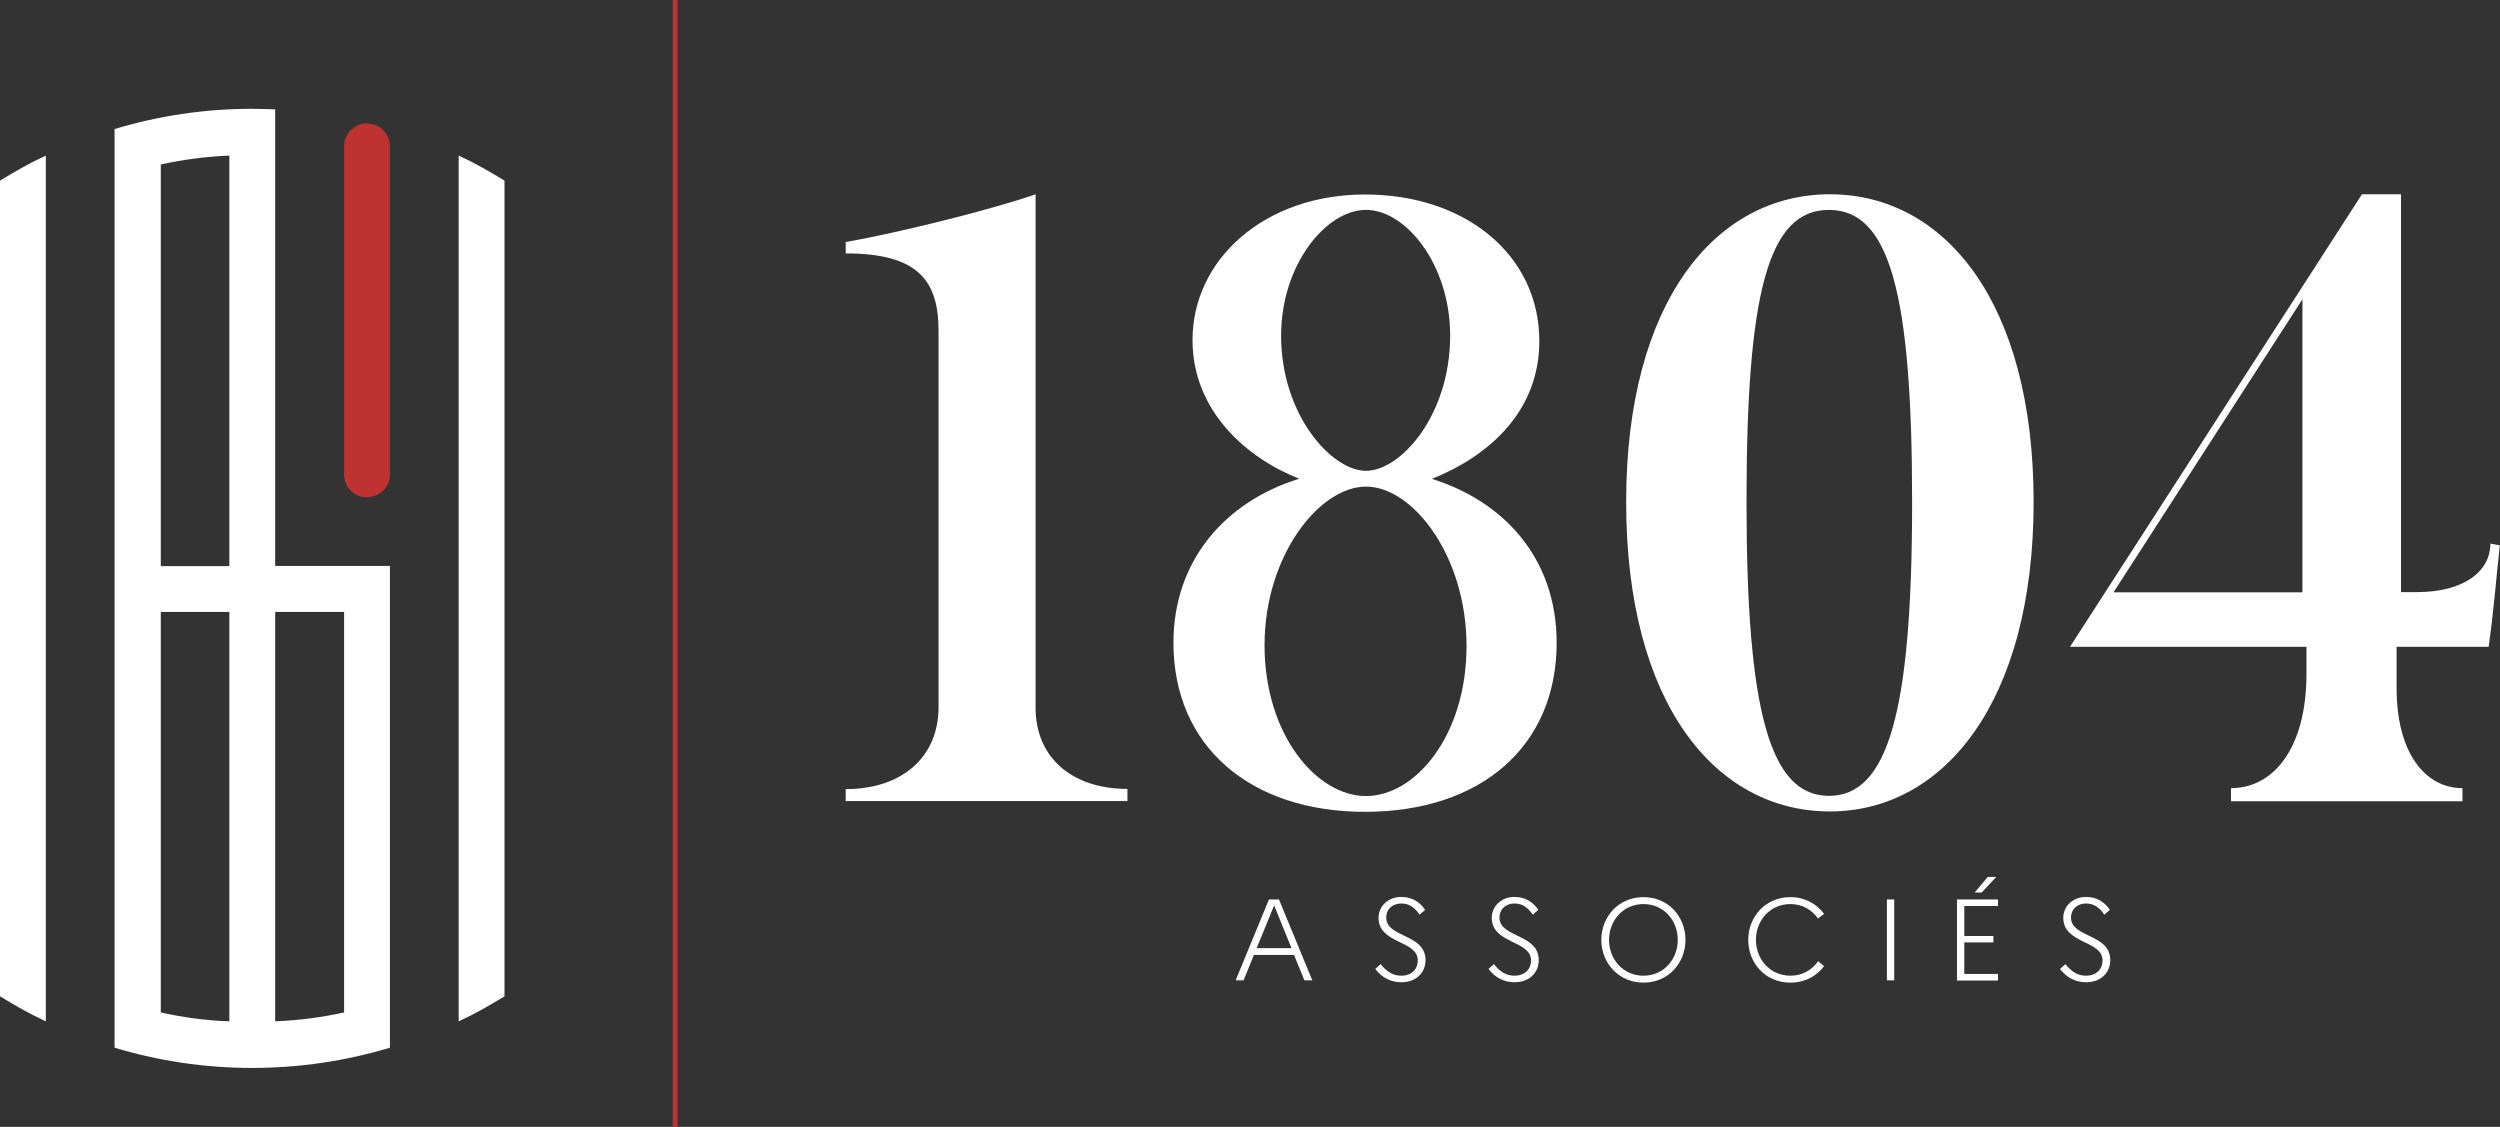 <?xml version="1.0" encoding="UTF-8"?>
<svg id="Calque_1" data-name="Calque 1" xmlns="http://www.w3.org/2000/svg" viewBox="0 0 129.83 58.52">
  <rect x="0" y="0" width="129.83" height="58.52" fill="#333333" stroke="none"/>
  <defs>
    <style>
      .cls-1 {
        fill: none;
        stroke: #bf3232;
        stroke-miterlimit: 10;
        stroke-width: .25px;
      }

      .cls-2 {
        fill: #bf3232;
      }

      .cls-2, .cls-3 {
        stroke-width: 0px;
      }

      .cls-3 {
        fill: #fff;
      }
    </style>
  </defs>
  <path class="cls-2" d="M19.05,25.82h.02c.65,0,1.18-.53,1.18-1.18V7.59c0-.54-.37-1.01-.89-1.14h-.02c-.74-.2-1.47.38-1.47,1.14v17.06c0,.65.53,1.18,1.18,1.18h0Z"/>
  <path class="cls-3" d="M14.29,8.08v-2.4c-.4-.01-.8-.03-1.2-.03-2.48,0-4.88.37-7.14,1.05v47.71c2.26.68,4.66,1.05,7.14,1.05s4.89-.37,7.16-1.05v-25.02h-5.96V8.08ZM11.91,8.08v21.32h-3.56V8.54c1.15-.25,2.34-.41,3.56-.46ZM8.35,52.58v-20.8h3.56v21.26c-1.23-.04-2.41-.21-3.56-.46ZM17.87,31.78v20.8c-1.15.25-2.35.41-3.58.46v-21.26h3.58Z"/>
  <path class="cls-3" d="M23.82,8.08v44.96c.83-.38,1.61-.83,2.38-1.3V9.38c-.77-.47-1.55-.92-2.38-1.3Z"/>
  <path class="cls-3" d="M2.38,53.04V8.08c-.83.38-1.61.83-2.38,1.3v42.36c.77.47,1.55.92,2.38,1.3Z"/>
  <path class="cls-3" d="M65.9,46.71h.52l1.73,4.2h-.41l-.54-1.32h-2.08l-.54,1.32h-.41s1.73-4.2,1.73-4.2ZM67.07,49.24l-.9-2.22-.91,2.22h1.81Z"/>
  <path class="cls-3" d="M71.7,50.07c.32.4.65.6,1.07.6.55,0,.86-.35.86-.79,0-1.06-2.04-.85-2.04-2.22,0-.59.49-1.08,1.18-1.08.56,0,.96.26,1.24.67l-.29.25c-.25-.38-.56-.58-.94-.58-.48,0-.79.31-.79.73,0,1.06,2.04.83,2.04,2.21,0,.68-.52,1.15-1.24,1.15-.57,0-1.01-.23-1.37-.69l.29-.26h0Z"/>
  <path class="cls-3" d="M77.58,50.07c.32.4.65.6,1.07.6.55,0,.86-.35.86-.79,0-1.06-2.04-.85-2.04-2.22,0-.59.49-1.08,1.18-1.08.56,0,.96.26,1.24.67l-.29.25c-.25-.38-.56-.58-.94-.58-.48,0-.79.31-.79.73,0,1.06,2.04.83,2.04,2.21,0,.68-.52,1.15-1.24,1.15-.57,0-1.01-.23-1.37-.69l.29-.26h0Z"/>
  <path class="cls-3" d="M87.53,48.81c0,1.2-.89,2.22-2.18,2.22s-2.19-1.02-2.19-2.22.89-2.22,2.19-2.22,2.18,1.02,2.18,2.22ZM87.13,48.81c0-1.02-.74-1.86-1.78-1.86s-1.79.84-1.79,1.86.74,1.86,1.79,1.86,1.78-.85,1.78-1.86Z"/>
  <path class="cls-3" d="M94.42,49.92l.31.25c-.38.52-1,.86-1.75.86-1.31,0-2.19-1.02-2.19-2.22s.89-2.22,2.19-2.22c.74,0,1.37.35,1.75.87l-.32.24c-.31-.45-.82-.75-1.43-.75-1.05,0-1.79.84-1.79,1.86s.74,1.86,1.79,1.86c.62,0,1.12-.3,1.44-.75Z"/>
  <path class="cls-3" d="M97.99,46.71h.38v4.2h-.38v-4.2Z"/>
  <path class="cls-3" d="M101.63,46.71h2.13v.34h-1.75v1.56h1.51v.33h-1.51v1.64h1.75v.34h-2.13v-4.2h0ZM102.55,46.35l.68-.81h.44l-.76.81h-.36Z"/>
  <path class="cls-3" d="M107.26,50.07c.32.4.65.6,1.07.6.55,0,.86-.35.86-.79,0-1.06-2.04-.85-2.04-2.22,0-.59.49-1.08,1.18-1.08.56,0,.96.26,1.24.67l-.29.25c-.25-.38-.56-.58-.94-.58-.48,0-.79.31-.79.73,0,1.06,2.04.83,2.04,2.21,0,.68-.52,1.15-1.24,1.15-.57,0-1.01-.23-1.37-.69l.29-.26h0Z"/>
  <path class="cls-3" d="M60.94,33.37c0-4.19,2.61-7.29,6.53-8.51-2.66-1.04-5.54-3.47-5.54-7.2,0-4.19,3.74-7.56,8.96-7.56s9.05,3.15,9.05,7.61c0,3.69-2.66,5.99-5.58,7.16,3.65,1.13,6.48,4.05,6.48,8.51,0,5.4-3.96,8.78-9.95,8.78s-9.95-3.42-9.95-8.78h0ZM76.16,33.55c0-4.68-2.79-8.28-5.22-8.28s-5.27,3.6-5.27,8.24,2.7,7.83,5.27,7.83,5.22-3.15,5.22-7.79ZM75.31,17.43c0-3.69-2.3-6.53-4.37-6.53s-4.41,2.84-4.41,6.53c0,4.1,2.61,7.02,4.41,7.02s4.37-2.88,4.37-7.02Z"/>
  <path class="cls-3" d="M84.45,26.07c0-10.4,4.64-15.98,10.58-15.98s10.58,5.58,10.58,15.98-4.68,16.07-10.58,16.07-10.58-5.54-10.58-16.07ZM99.3,26.07c0-10.85-1.17-15.17-4.32-15.17s-4.28,4.28-4.28,15.17,1.22,15.26,4.28,15.26,4.32-4.32,4.32-15.26Z"/>
  <path class="cls-3" d="M129.24,33.59c.27-1.89.4-3.65.58-5.27l-.49-.09c0,1.41-1.32,2.52-3.83,2.52h-.81V10.09h-2.03l-15.16,23.5h12.28v1.39c0,3.9-1.73,5.95-3.92,5.95v.68h12.02v-.68c-1.91,0-3.42-1.79-3.42-5.2v-2.14h4.78ZM119.57,30.76h-9.81l9.81-15.22v15.22Z"/>
  <path class="cls-3" d="M43.92,40.97v.63h14.63v-.63c-2.89,0-4.77-1.64-4.77-4.21V10.09c-2.21.77-7.02,1.98-9.86,2.48v.59c3.74,0,4.82,1.4,4.82,4.01v19.56c0,2.59-1.9,4.25-4.82,4.25h0Z"/>
  <line class="cls-1" x1="35.06" x2="35.06" y2="58.52"/>
</svg>